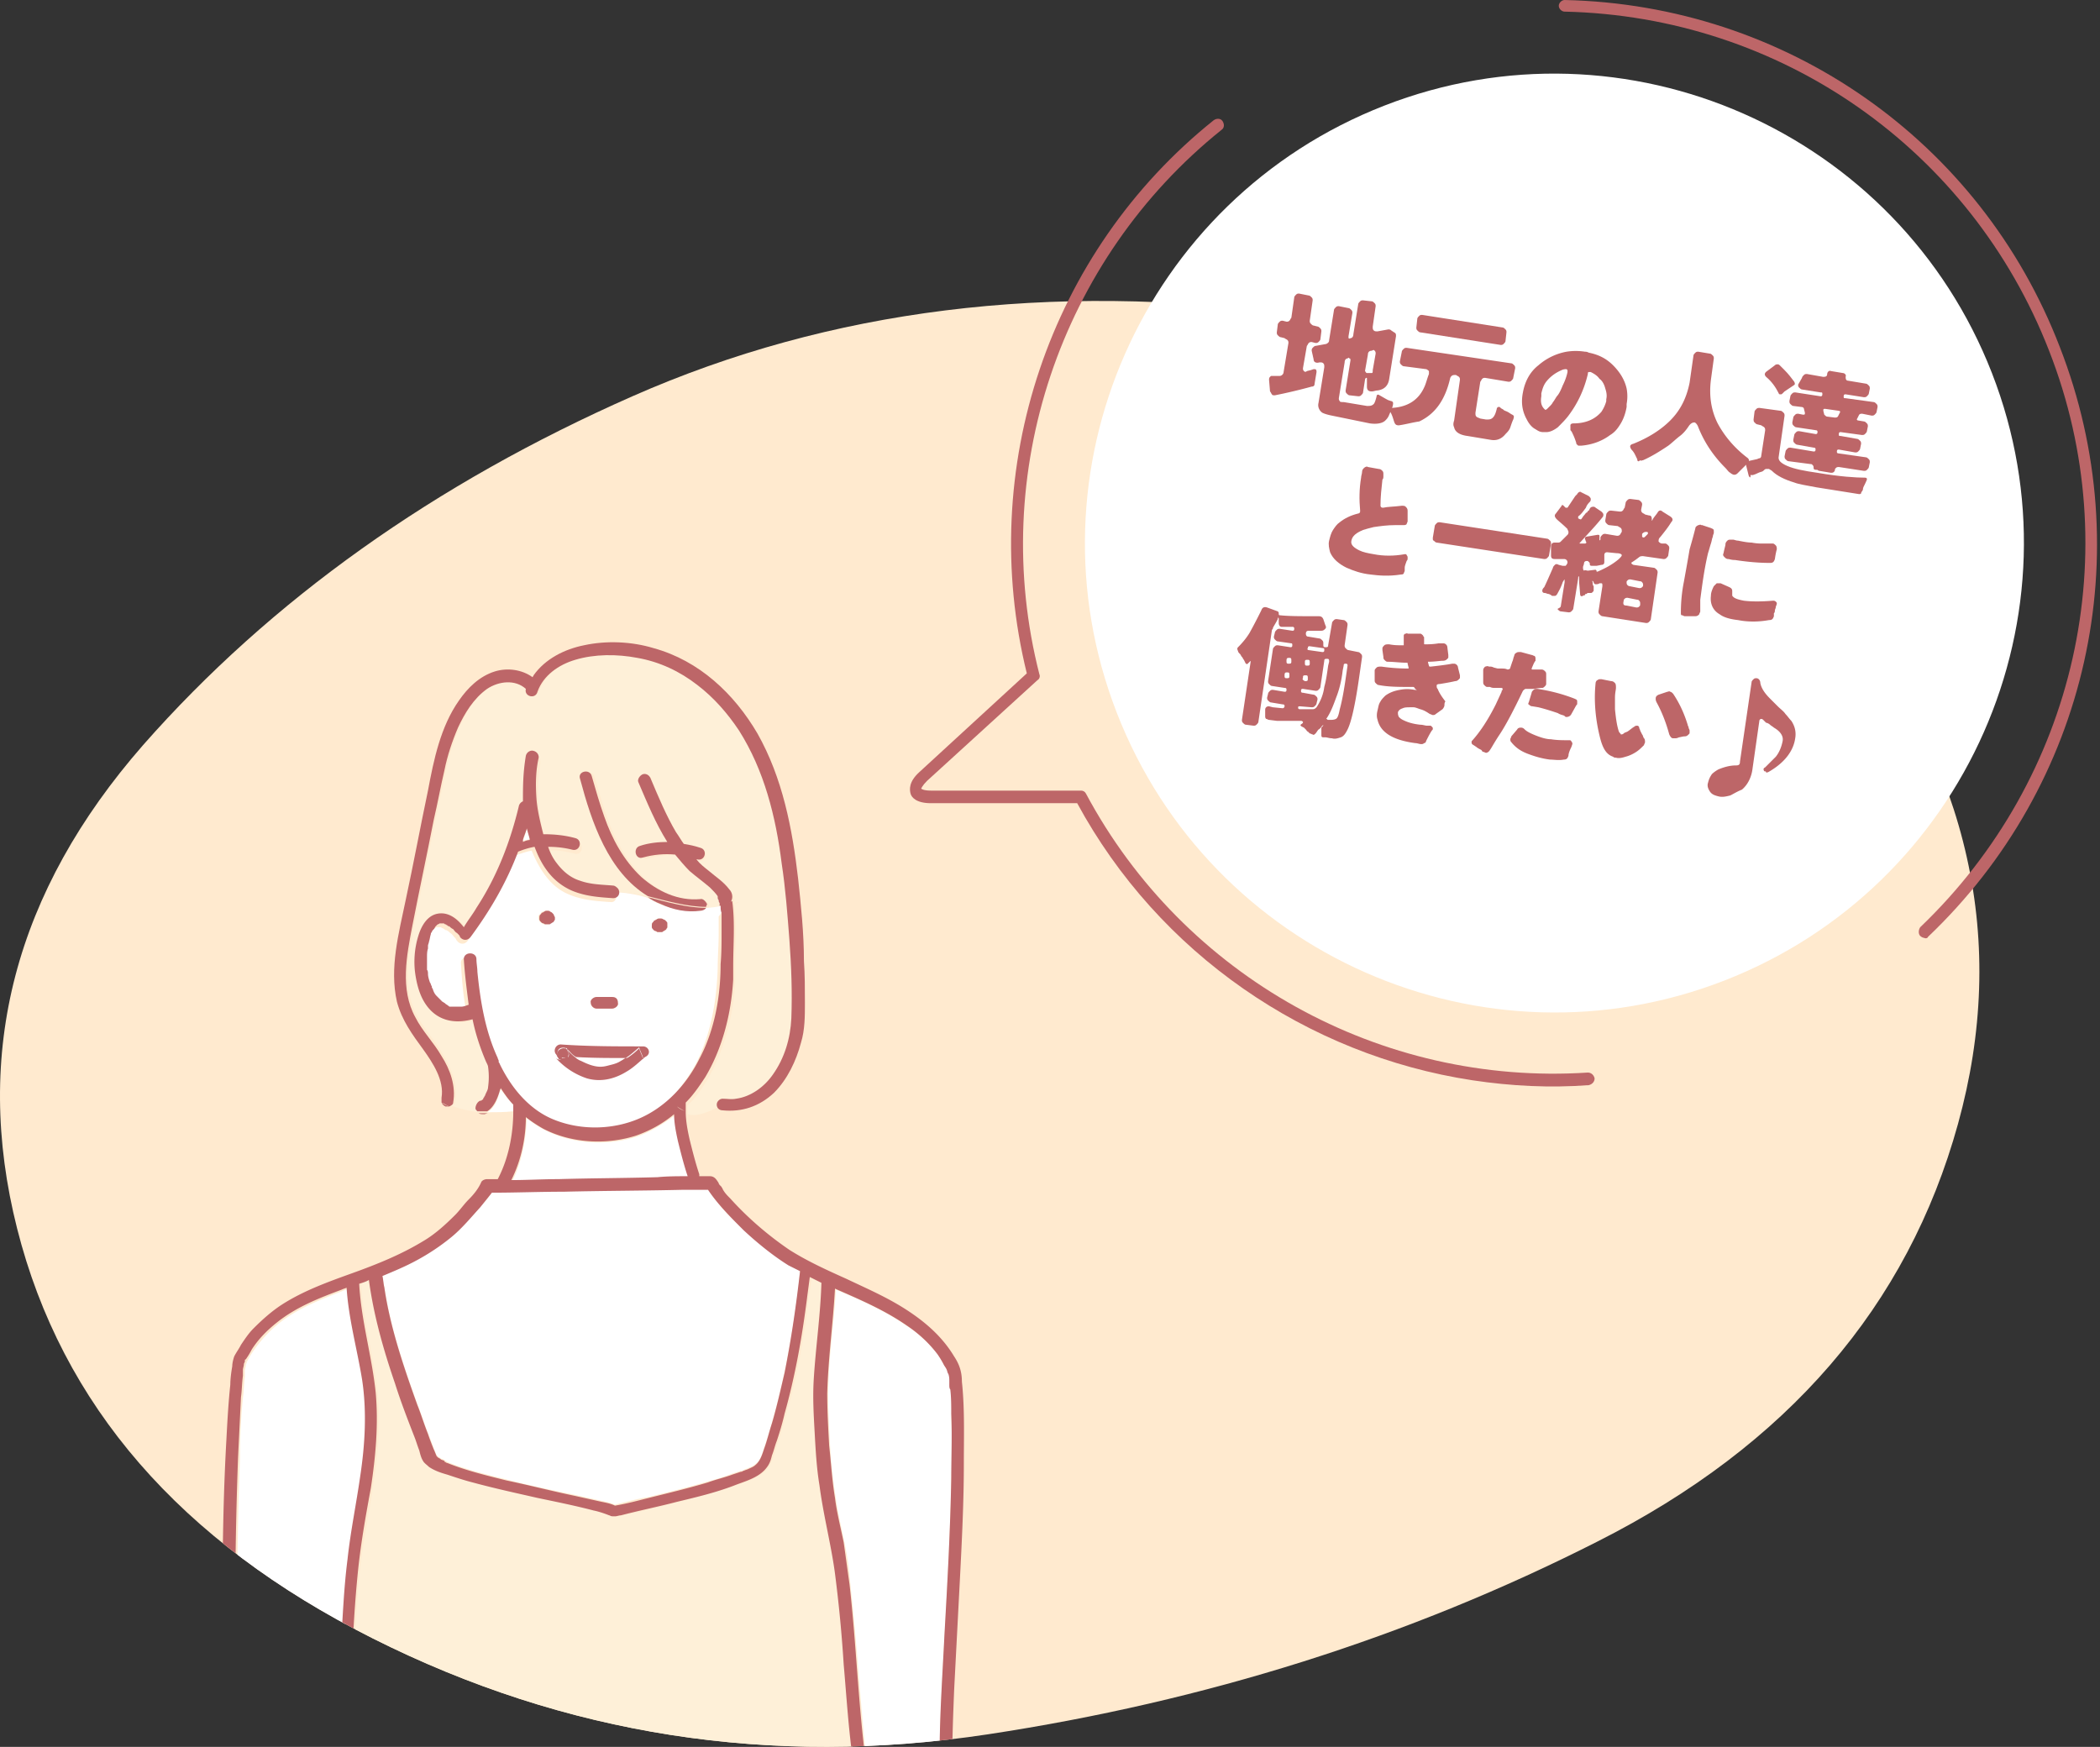 <svg xmlns="http://www.w3.org/2000/svg" xmlns:xlink="http://www.w3.org/1999/xlink" xml:space="preserve" width="601" height="500" viewBox="659.5 0 601 500"><rect x="659.5" y="0" width="601" height="500" fill="#333333" stroke="none"/><path fill="#FFEACF" d="M1028.792 89.85c68.774 8.874 121.465 36.884 158.07 83.473 36.328 46.589 47.421 96.229 33 148.363-14.42 52.136-48.808 92.068-103.161 119.523-54.076 27.454-112.313 45.757-174.432 55.186-62.118 9.429-120.909.277-176.095-27.454-55.187-27.731-89.019-66.833-101.775-117.305s-.555-96.506 36.052-138.38c36.605-41.598 83.472-74.876 140.044-99.834s119.522-32.724 188.297-23.572z"/><defs><path id="a" d="M1028.792 89.85c68.774 8.874 121.465 36.884 158.07 83.473 36.328 46.589 47.421 96.229 33 148.363-14.42 52.136-48.808 92.068-103.161 119.523-54.076 27.454-112.313 45.757-174.432 55.186-62.118 9.429-120.909.277-176.095-27.454-55.187-27.731-89.019-66.833-101.775-117.305s-.555-96.506 36.052-138.38c36.605-41.598 83.472-74.876 140.044-99.834s119.522-32.724 188.297-23.572z"/></defs><clipPath id="b"><use xlink:href="#a" overflow="visible"/></clipPath><g clip-path="url(#b)"><path fill="#FFF" d="M786.14 264.836c-.276 0 0 0 0 0zM810.267 237.105c-.277 1.109-.555 2.219-1.109 3.328v.277c.555-.277 1.387-.277 1.941-.555v-.277c-.277-.832-.554-1.941-.832-2.773zM730.4 389.628zM784.2 416.805c0 .277 0 .277 0 0zM730.123 389.906c.277 0 .277 0 0 0 .277 0 .277 0 0 0 .277-.278.277-.278 0 0 .277 0 0 0 0 0zM852.697 319.19c-3.328 2.496-6.934 4.715-10.815 6.102-8.597 2.772-18.58 2.218-26.622-1.941-1.664-.832-3.328-1.941-4.992-3.328-.277 6.102-1.387 12.479-4.16 18.025 4.438 0 9.152-.277 13.589-.277 9.429-.277 18.857-.277 28.286-.555 2.773 0 5.824 0 8.597-.277-1.109-3.327-1.94-6.655-2.772-9.982-.556-2.498-1.111-5.271-1.111-7.767zM930.623 391.847c0 .277 0 .277 0 0zM872.386 351.913c-3.883-3.328-7.488-7.21-10.261-11.647h-6.934c-11.369.277-23.017.277-34.387.555-6.933 0-13.589.277-20.521.277-.832 1.664-1.941 2.773-3.327 4.16-2.496 3.05-5.27 6.101-8.32 8.597a62.55 62.55 0 0 1-9.983 6.655c-3.05 1.664-6.378 3.051-9.706 4.438 0 1.108.277 2.218.555 3.327 1.664 11.647 5.547 22.74 9.429 33.556 1.109 2.772 1.941 5.546 3.051 8.319.555 1.387 1.109 2.773 1.664 4.437.277.555.555 1.387.832 1.941l.277.277c.277.277.555.277.832.555s.831.277 1.108.555c0 0 .277 0 .277.277.277 0 .555.277.555.277 5.547 2.219 11.37 3.605 16.917 4.992 6.378 1.663 13.033 3.05 19.689 4.437l7.487 1.664c1.387.277 2.496.555 3.882 1.109 3.328-.832 6.379-1.664 9.706-2.219 5.547-1.387 11.37-2.773 16.917-4.438 2.218-.554 4.714-1.386 6.933-2.218l2.496-.832h.277c.277 0 .555-.277.555-.277.555-.277.832-.277 1.387-.555.554-.277 1.386-.555 1.94-1.109 1.387-1.109 1.941-2.773 2.496-4.715.832-2.495 1.664-4.991 2.219-7.21 1.387-4.714 2.495-9.429 3.604-14.42 1.941-9.706 3.605-19.412 4.438-29.118-1.109-.555-2.219-1.109-3.328-1.941-4.436-2.496-8.874-6.101-12.756-9.706z"/><path fill="#FEF0D8" d="M899.009 450.361c-1.109-8.597-3.328-16.917-4.438-25.236-.555-4.991-1.109-9.983-1.386-15.252-.277-4.992-.555-9.706-.277-14.698.554-9.429 1.94-18.58 2.218-28.009l-3.327-1.664c-.277 2.219-.555 4.16-.832 6.379-1.387 11.093-3.328 22.185-6.379 32.723-.832 2.496-1.387 5.27-2.219 7.766-.554 1.386-.831 2.772-1.386 4.159-.277 1.109-.832 2.219-1.387 3.328-1.941 2.772-5.547 3.882-8.597 4.991-5.547 1.941-11.37 3.328-17.193 4.992-5.27 1.387-10.815 2.772-16.085 3.882-.555 0-1.109.277-1.664.277h-.277c-.554 0-.831 0-1.386-.277.555.277.277 0 0 0-1.387-.555-3.051-.832-4.438-1.387-5.27-1.386-10.538-2.495-16.084-3.604-6.102-1.387-12.479-2.773-18.58-4.438-2.496-.555-4.992-1.387-7.211-2.219-1.664-.554-3.604-1.386-5.269-2.218-.555-.277-1.387-.832-1.664-1.664-.555-.832-.832-2.219-1.109-3.051-.555-1.387-.832-2.496-1.387-3.882-1.94-4.992-3.882-10.261-5.546-15.253-3.328-9.706-6.101-19.689-7.487-29.673-.832.277-1.941.555-2.773 1.109.555 10.538 3.605 20.521 4.714 31.06 1.109 9.151 0 18.303-1.386 27.454-1.109 7.765-2.773 15.252-3.605 23.018-1.941 18.857-2.219 37.715-2.219 56.572 0 .832-.277 1.109-.832 1.387 22.74-1.941 45.48 2.218 68.22-.555 25.791-2.496 51.026-2.496 76.262-1.941-1.109-9.429-1.941-18.857-2.772-28.286-.555-8.597-1.11-17.194-2.219-25.79z"/><path fill="#FFF" d="M931.731 397.948c0-.555 0-1.109-.276-1.387V395.729c0-.832-.277-1.387-.277-2.218 0-.555-.277-1.109-.555-1.387-.277-.555-.555-.832-.832-1.387-.555-.832-1.109-1.941-1.664-2.773-2.496-3.328-5.547-6.101-8.874-8.319-6.379-4.438-13.312-7.487-20.521-10.538-.555 9.983-2.219 19.967-2.219 29.95 0 4.991.277 9.983.555 14.975.277 4.992.832 9.983 1.664 14.976.555 4.159 1.664 8.597 2.496 12.757.831 3.882 1.386 8.042 1.663 11.924 1.941 16.917 2.773 34.11 4.715 51.304 6.933.277 13.865.277 20.799.555v-2.219c0-11.37.832-23.018 1.387-34.387.832-14.976 1.663-29.95 1.94-44.648.277-6.101.277-12.479 0-18.58.277-3.052-.001-5.27-.001-7.766zM802.78 311.702c0 .277 0 .555-.277.832-.555 1.941-1.387 4.714-3.605 5.823 2.496 0 4.992 0 7.487-.277v-1.94c-1.11-1.109-2.496-2.774-3.605-4.438z"/><path fill="#FEF0D8" d="M883.756 246.811c-1.94-13.312-4.991-26.622-12.201-37.992-3.051-4.991-7.211-9.429-11.925-13.034-4.992-3.882-11.093-6.378-17.193-7.765-5.824-1.109-11.925-1.109-17.749.555-4.714 1.387-9.15 4.438-10.814 9.151-.832 2.219-4.16 1.387-3.328-.832-3.051-2.772-7.765-2.219-11.093 0-3.882 2.496-6.655 6.934-8.319 11.093-1.664 3.883-3.051 8.042-3.883 12.202-1.109 4.714-1.94 9.429-3.05 14.143-1.941 9.983-4.16 20.244-6.102 30.228-1.663 8.597-3.604 18.303.832 26.345 2.219 3.883 5.27 7.21 7.487 11.093 2.496 4.16 4.16 8.597 3.328 13.312 0 .555-.555 1.109-1.109 1.109 2.773 1.108 5.547 1.663 8.319 1.94-.276-.277-.276-.555-.554-.832-.277-.831.277-1.94 1.386-2.218h.277l.277-.277s0-.277.277-.277c0-.277.277-.277.277-.555.277-.277.277-.832.555-1.109.277-.555.277-1.109.555-1.664.277-1.941.555-3.882 0-5.823-.277-.555-.555-1.109-.555-1.387-1.664-3.883-3.05-8.042-3.882-12.202-4.16 1.109-8.598.832-11.925-2.495-2.773-2.773-3.883-6.656-4.438-10.261-.555-3.605-.277-7.488.832-11.093.832-2.773 2.496-5.824 5.547-6.379 3.05-.554 5.546 1.664 7.487 3.883 1.387-1.664 2.496-3.605 3.605-5.546 5.546-9.151 9.705-19.135 12.201-29.396.277-.555.555-1.109 1.109-1.109-.277-4.16 0-8.042.555-12.202.277-.832 1.387-1.387 2.219-1.387 1.109.277 1.387 1.387 1.387 2.219-.555 3.883-.832 7.765-.555 11.647.277 3.327.832 6.655 1.941 9.983 3.05-.277 6.101 0 9.15 1.109 2.219.555 1.387 4.159-.831 3.327-2.219-.555-4.715-1.109-6.934-.832.555 1.664 1.387 3.328 2.496 4.715 1.664 2.219 3.883 4.159 6.655 4.991 3.051 1.109 6.102 1.109 9.429 1.387.555 0 1.109.277 1.387.832 2.773 0 5.824.832 8.874 1.387-11.369-7.21-16.084-21.076-19.412-33.556-.555-2.218 2.773-3.05 3.328-.831 1.109 3.882 2.219 7.765 3.605 11.646 2.218 6.379 5.546 12.479 10.537 17.194 4.715 4.159 10.539 6.933 16.917 6.378.832 0 1.664.832 1.664 1.664 0 .277 0 .555-.277.832 1.663 0 3.05-.277 4.714-.555V258.735c0-.277 0-.555-.277-.832 0-.277 0-.555-.277-.832v-.277c-.832-.832-1.387-1.664-2.219-2.496-1.94-1.664-3.882-3.05-5.823-4.714-1.664-1.387-3.051-3.051-4.159-4.715-3.051-.277-6.102 0-9.152.832-2.218.555-3.05-2.773-.832-3.327 1.387-.832 3.883-1.109 6.656-1.109-3.328-5.27-5.824-11.37-8.319-17.194-.277-.832.277-1.94 1.386-2.218 1.109-.277 1.941.277 2.219 1.386 2.219 5.27 4.16 10.261 7.211 15.253.555 1.109 1.387 2.219 2.218 3.328 1.664.277 3.328.554 4.715 1.108 2.219.555 1.387 4.16-.832 3.328h-.277c1.109 1.109 2.219 2.219 3.605 3.328 2.218 1.664 4.437 3.05 5.823 5.269.832 1.109 1.109 2.219 1.109 3.605v.277c.555-.277.832-.555 1.387-.555-.555.277-.832.555-1.387.555.832 6.101.277 12.202.277 18.58v3.882c-.555 9.706-3.051 19.412-8.042 28.009-1.664 2.773-3.328 4.992-5.547 7.211v2.495c3.051.832 6.102-.832 8.597-1.941 0-.831.832-1.94 1.664-1.663 1.387.277 2.496.277 3.883 0 4.437-.555 8.042-3.328 10.538-6.934 3.327-4.714 4.991-10.538 5.269-16.084.277-7.487 0-14.975-.555-22.462-.275-8.319-1.107-15.807-1.939-23.017z"/><path fill="#FFF" d="M785.587 315.585s.277 0 .277.277c0-.277 0-.277-.277-.277.277 0 0 0 0 0zM866.008 259.29c-1.387.277-3.05.555-4.714.555-.277.555-.832.832-1.664.832-3.883.277-7.765-.555-11.37-1.941-1.387-.555-2.496-1.387-3.883-1.941-3.05-.832-6.101-1.387-8.873-1.387.831 1.109.276 3.051-1.387 2.773-4.16-.277-8.043-.555-11.925-2.219-5.27-2.219-8.319-7.21-10.538-12.479-1.664.277-3.051.832-4.715 1.387-3.327 8.597-8.042 16.916-13.588 24.404-.832 1.109-2.219 1.109-3.051 0-.277-.277-.277-.555-.555-.832l-.277-.277c-.277-.277-.555-.832-1.109-1.109-.277-.277-.555-.555-1.109-.832h-.277c-.277 0 0 0 0 0l-.277-.277c-.277 0-.277-.277-.554-.277s-.277-.277-.555-.277h-1.109c-.277 0-.277.277-.555.277l-.277.277-.277.277c-.277.277-.277.555-.555.832s-.277.555-.555.832c0 0-.277.555 0 0 0 .277 0 .277-.277.555-.277.832-.555 1.387-.555 2.219 0 .277-.277.832-.277 1.108V272.602c0 .832-.277 1.664-.277 2.496v3.605c0 .277 0 .832.277 1.109.277.832.277 1.663.555 2.495 0 .277.277.832.555 1.109v.277c0 .277.277.277.277.555.277.555.832 1.387 1.109 1.941l.277.277.277.277.832.832.277.277c.277 0 .277.277.555.277.277.277.554.277.831.555-.277 0 .277 0 .277.277.277 0 .277 0 .555.277h3.051c.832 0 1.664-.277 2.219-.555-.832-4.438-1.109-8.597-1.387-13.034 0-2.219 3.328-2.219 3.605 0 0 1.109.277 2.496.277 3.605.832 8.319 2.495 17.193 5.823 24.681.277.277.277.555.277.832v.277c0 .277.277.277.277.555 3.328 6.933 8.597 13.311 15.807 16.084 7.765 3.051 16.917 2.773 24.404-.555s13.033-9.706 16.916-16.916c4.16-8.319 5.823-17.748 6.101-27.177 0-3.051.277-6.378.277-9.429v-5.27c1.111-1.382 1.111-2.214.834-3.046zm-47.976 3.882c0 .277 0 .277-.277.555l-.277.277s-.277.277-.555.277-.277.277-.555.277h-1.109c-.277 0-.277 0-.555-.277-.277 0-.277-.277-.555-.277-.277-.277-.277-.555-.555-.832v-.555c0-.277 0-.555.277-.832l.277-.276.277-.277c0-.277.277-.277.555-.277.277-.277.555-.277.832-.277.276 0 .831 0 1.108.277.277 0 .277.277.555.277l.277.277c0 .276 0 .276.277.554v.555c.28.277.003.554.003.554zm16.64 25.514h-4.438c-1.109 0-1.664-.832-1.664-1.664s.832-1.664 1.664-1.664h4.438c1.108 0 1.663.832 1.663 1.664.277.832-.832 1.664-1.663 1.664zm15.806-23.295c0 .277 0 .277-.277.555l-.277.277s-.277.277-.555.277-.277.277-.555.277h-1.11c-.277 0-.277 0-.555-.277-.277 0-.277-.277-.555-.277-.277-.277-.277-.555-.555-.832v-.555c0-.277 0-.555.277-.832l.277-.277.277-.277c0-.277.277-.277.555-.277.277-.277.555-.277.832-.277s.832 0 1.109.277c.277 0 .277.277.555.277l.277.277c0 .277 0 .277.277.555v.555c.003-.001.003.277.003.554zM759.241 368.829c-.555.277-.831.277-1.386.555-6.379 2.496-13.034 4.992-18.58 9.429-2.773 2.219-5.27 4.992-7.211 7.765-.555.832-1.109 1.664-1.664 2.773 0 0 0 .277-.277.277v.277c0 .277-.277.555-.277.832 0 .555-.277 1.109-.277 1.664V394.064c-.277 1.941-.277 4.16-.555 6.102-.555 5.546-.831 11.37-.831 17.193a1227.928 1227.928 0 0 0-.832 45.202c0 14.698.277 29.396 1.108 44.094v.832c9.984-.555 20.521.555 29.951-.555-.555-.277-1.109-.832-1.109-1.664 0-11.093.277-22.463.832-33.556.276-8.597.831-16.916 1.94-25.513.832-8.042 2.496-15.807 3.605-23.571 1.109-9.152 1.941-18.304.555-27.732-1.941-8.319-4.16-16.915-4.992-26.067zM784.2 417.082zM784.2 417.082zM784.2 417.082z"/><path fill="#BD6668" d="M850.478 264.281c0-.277 0-.277-.277-.555l-.277-.277s-.277-.277-.555-.277c-.277-.277-.555-.277-1.109-.277-.277 0-.555 0-.832.277-.277 0-.277.277-.555.277 0 0-.277 0-.277.277l-.277.277c-.277.277-.277.555-.277.832v.555c0 .278.277.555.555.832 0 0 .277.277.555.277.277 0 .277.277.555.277h1.11c.277 0 .277 0 .555-.277.277 0 .277-.277.555-.277l.277-.277c0-.277.277-.277.277-.555v-.555c-.003-.276-.003-.554-.003-.554zM818.032 262.063c0-.277 0-.277-.277-.554l-.277-.277s-.277-.277-.555-.277c0-.277-.555-.277-.831-.277-.277 0-.555 0-.832.277-.277 0-.277.277-.555.277 0 0-.277 0-.277.277l-.277.276c-.277.277-.277.555-.277.832v.555c0 .278.277.555.555.832 0 0 .277.277.555.277.277 0 .277.277.555.277h1.109c.277 0 .277 0 .555-.277.277 0 .277-.277.555-.277l.277-.277c0-.277.277-.277.277-.555v-.555c-.003 0-.003-.277-.28-.554zM834.672 285.358h-4.438c-.832 0-1.941.832-1.664 1.664 0 .832.832 1.664 1.664 1.664h4.438c.831 0 1.94-.832 1.663-1.664 0-1.11-.555-1.664-1.663-1.664zM859.907 257.349c-6.378.555-12.202-2.219-16.916-6.378-4.992-4.715-8.319-10.815-10.538-17.194-1.387-3.882-2.496-7.765-3.605-11.646-.555-2.219-4.16-1.387-3.328.832 3.328 12.479 8.043 26.622 19.412 33.555 5.547 1.387 11.37 3.051 16.64 3.051 0-.277.277-.555.277-.832-.278-.556-1.11-1.665-1.942-1.388z"/><path fill="#BD6668" d="M848.537 258.736c3.605 1.664 7.487 2.496 11.37 1.941.555 0 1.387-.277 1.664-.832-5.547 0-11.093-1.664-16.64-3.051 1.11.832 2.219 1.387 3.606 1.942zM786.972 316.695h1.109c-.832-.277-1.387-.555-2.218-1.109.277.554.555.831 1.109 1.109z"/><path fill="#BD6668" d="M887.916 251.526c-1.664-14.421-4.438-28.841-11.647-41.598-6.655-11.37-16.639-20.799-29.673-24.404-6.378-1.94-13.588-2.218-19.967-.832-5.546 1.109-11.092 3.883-14.42 8.598 0 .277-.277.277-.277.555-3.051-2.219-7.21-2.773-10.815-1.664-4.437 1.387-7.765 4.714-10.261 8.319-5.269 7.487-7.21 16.916-8.874 25.79-2.219 10.538-4.159 21.076-6.378 31.337-1.941 9.429-4.715 19.412-2.496 29.118 1.387 5.269 4.438 9.429 7.487 13.588 2.773 3.883 6.101 8.874 5.27 13.866v1.109c.554 0 .554 0 .554-.832 0 .555 0 .832-.554.832v.277c.831.277 1.386.832 2.218 1.109.555-.277 1.109-.555 1.109-1.109.832-4.715-.832-9.429-3.327-13.312-2.219-3.883-5.547-7.21-7.488-11.093-4.437-8.042-2.495-17.748-.831-26.345 1.94-9.983 4.159-20.244 6.101-30.228 1.109-4.714 1.941-9.429 3.05-14.143.832-4.16 2.219-8.319 3.883-12.202 1.941-4.16 4.438-8.319 8.319-11.093 3.328-2.219 8.042-2.773 11.093 0-.555 2.219 2.773 3.051 3.328.832 1.664-4.714 6.101-7.765 10.815-9.151 5.546-1.664 11.924-1.664 17.748-.555 6.378 1.109 12.202 3.883 17.193 7.765 4.714 3.605 8.597 8.042 11.925 13.034 7.21 11.37 10.538 24.681 12.201 37.992 1.109 7.21 1.664 14.697 2.219 21.908.555 7.487.832 14.975.555 22.462-.277 5.824-1.941 11.37-5.269 16.084-2.496 3.605-6.379 6.379-10.538 6.934-1.387.277-2.496 0-3.883 0-.832 0-1.664.832-1.664 1.664l1.664-.832-1.664.832c0 1.108.832 1.663 1.664 1.663 5.547.555 10.538-1.109 14.698-4.991 3.882-3.883 6.378-9.151 7.765-14.421 1.109-3.604 1.109-7.487 1.109-11.369 0-3.883 0-8.042-.277-11.925-.001-8.04-.833-15.805-1.665-23.569zM787.804 265.668s-.277 0 0 0zM907.605 504.714H904c0 .832.277 1.664.277 2.773 0 .832.832 1.664 1.664 1.664s1.941-.832 1.664-1.664c.278-1.109.278-1.941 0-2.773zM798.065 318.912c.277 0 .832-.277 1.109-.277h-2.772c.555.277 1.108.277 1.663.277z"/><path fill="#BD6668" d="M932.563 388.241c-3.327-5.546-8.042-9.706-13.588-13.312-5.547-3.604-11.37-6.101-17.194-8.874-5.546-2.495-11.092-4.991-16.361-8.319-6.101-4.159-11.924-9.151-16.916-14.697-.832-.832-1.664-1.664-2.219-2.773 0-.277-.277-.277-.277-.555l-.277-.277c-.277-.277-.555-.555-.555-.832-.555-.832-1.109-1.941-2.495-1.941h-3.051v-.554c-1.109-3.328-1.941-6.656-2.773-9.983-.555-2.496-1.109-5.27-1.109-8.043-.832-.277-1.663-.555-2.495-1.386.832.554 1.663 1.108 2.495 1.386v-2.495c2.219-2.219 3.883-4.715 5.547-7.211 4.991-8.319 7.487-18.302 8.042-28.008v-3.883c0-6.101.555-12.479-.277-18.58-1.109.555-2.219.832-3.328 1.109 0 .832 0 1.664.277 2.219v5.269c0 3.051 0 6.378-.277 9.429 0 9.151-1.664 18.857-6.101 27.177-3.605 7.21-9.429 13.589-16.916 16.916-7.487 3.328-16.64 3.605-24.404.555-7.21-2.773-12.479-9.151-15.807-16.084 0-.277-.277-.277-.277-.555v-.277c0-.277-.277-.555-.277-.832-3.605-7.765-4.991-16.361-5.823-24.681 0-1.109-.277-2.496-.277-3.605 0-2.219-3.605-2.219-3.605 0 .277 4.438.832 8.597 1.387 13.034-.832.277-1.387.555-2.219.555H788.362c-.278 0-.277 0-.555-.277 0 0-.555-.277-.277-.277-.277 0-.555-.277-.832-.555-.276 0-.276-.277-.554-.277l-.277-.277-.832-.832-.277-.277-.277-.277c-.555-.555-.832-1.109-1.109-1.941 0-.277-.277-.277-.277-.555v-.277c-.277-.277-.277-.832-.555-1.108-.277-.832-.555-1.664-.555-2.496 0-.277 0-.832-.277-1.109v-3.605c0-.832 0-1.664.277-2.495V270.666c0-.278.277-.832.277-1.109.277-.832.277-1.387.555-2.219 0-.277 0-.277.277-.555-.277.555 0 0 0 0 0-.277.277-.555.555-.832s.277-.555.555-.832l.277-.277.277-.277c.277 0 .555-.277.555-.277h1.109c.276 0 .276.277.554.277s.277.277.555.277l.277.277h.277c.277.277.555.555 1.109.832.277.277.555.832 1.109 1.109l.277.277c.277.277.555.555.555.832.832 1.109 2.219 1.109 3.051 0 5.546-7.487 10.261-15.53 13.588-24.404 1.387-.555 3.051-1.109 4.715-1.386 1.941 5.269 4.991 9.982 10.538 12.479 3.882 1.664 7.765 1.941 11.925 2.219 1.663 0 2.218-1.664 1.386-2.773h-.831.831c-.277-.277-.831-.832-1.386-.832-3.051-.277-6.379-.277-9.43-1.386-2.772-.832-4.991-2.773-6.655-4.992-1.109-1.387-1.941-3.051-2.495-4.714 2.495 0 4.714.276 6.933.831 2.218.555 3.05-2.772.832-3.327-3.051-.832-6.102-1.109-9.151-1.109-.832-3.328-1.664-6.655-1.941-9.983-.277-3.883-.277-7.765.555-11.647.277-.832-.277-1.941-1.387-2.219-.832-.277-1.941.277-2.219 1.387-.832 4.992-.832 8.874-.832 13.034-.555.277-.832.555-1.109 1.109-2.496 10.538-6.378 20.521-12.201 29.396-1.109 1.94-2.496 3.604-3.605 5.546-1.941-2.496-4.438-4.437-7.487-3.882-3.051.554-4.715 3.604-5.547 6.378-1.109 3.604-1.387 7.487-.832 11.093.555 3.604 1.664 7.487 4.438 10.261 3.327 3.327 7.765 3.604 11.925 2.495.832 4.16 2.218 8.319 3.882 12.202.277.555.555 1.109.555 1.387a20.505 20.505 0 0 1 0 5.823c0 .555-.277 1.109-.555 1.664s-.277.832-.555 1.109c0 .277-.277.277-.277.555 0 0 0 .277-.277.277l-.277.277h-.276c-.832.277-1.387 1.387-1.387 2.218 0 .277.277.555.555.832h2.772c1.941-1.109 3.051-3.882 3.605-5.823 0-.277.277-.555.277-.832 1.109 1.664 2.219 3.328 3.604 4.715v1.94h3.328-3.328c0 6.656-1.386 13.589-4.437 19.412h-3.05c-.554 0-1.387.277-1.664.832-.831 1.941-2.218 3.605-3.604 4.992s-2.496 3.05-3.883 4.437c-2.773 2.773-5.823 5.547-9.151 7.487-6.378 3.883-13.312 6.656-20.244 9.152-6.933 2.495-13.865 4.991-19.967 8.874-3.05 1.94-5.823 4.437-8.319 6.933-1.387 1.387-2.496 3.051-3.604 4.714-.555 1.109-1.387 2.219-1.941 3.328-.277.832-.555 1.941-.555 2.773-.277 1.664-.555 3.604-.555 5.269-.555 5.27-.832 10.261-1.109 15.53-.832 14.697-1.109 29.396-1.109 44.093 0 15.252 0 30.505.832 45.757 0 1.664.277 3.051.277 4.715.277 1.941 2.773 2.218 3.605.832h-1.387 1.387v-.832c-1.109-14.698-1.109-29.396-1.109-44.094 0-14.975.277-30.228.832-45.202.277-5.823.555-11.37.831-17.193.277-1.941.277-4.16.555-6.102V392.131c0-.555.277-1.109.277-1.664 0-.277.277-.555.277-.832v-.277c0-.277.277-.277.277-.277.555-.832 1.109-1.664 1.664-2.773 1.941-3.05 4.438-5.546 7.211-7.765 5.546-4.438 11.924-6.933 18.58-9.429.555-.277.832-.277 1.386-.555.555 8.874 3.051 17.748 4.438 26.345 1.387 9.151.832 18.58-.555 27.731-1.109 7.766-2.773 15.808-3.605 23.572-1.108 8.597-1.386 16.916-1.94 25.513-.555 11.093-.555 22.463-.832 33.556 0 .832.555 1.387 1.109 1.664h1.663c.555-.277.832-.832.832-1.387 0-18.857.277-37.715 2.219-56.572.832-7.765 2.219-15.53 3.605-23.018 1.386-9.151 2.218-18.303 1.386-27.454-1.108-10.538-4.159-20.521-4.714-31.06.832-.277 1.941-.555 2.773-1.109 1.387 10.261 4.159 19.967 7.487 29.673 1.664 5.27 3.605 10.261 5.546 15.253.555 1.387.832 2.495 1.387 3.882.277 1.109.555 2.219 1.109 3.051.277.555 1.109 1.109 1.664 1.664 1.664 1.109 3.328 1.664 5.269 2.219 2.496.832 4.992 1.663 7.211 2.218 6.101 1.664 12.479 3.051 18.58 4.438 5.269 1.109 10.815 2.219 16.084 3.605 1.387.277 3.051.831 4.438 1.386.277 0 .555.277 0 0 .555.277.832.277 1.387.277h.276c.555 0 1.109-.277 1.664-.277 5.27-1.386 10.815-2.495 16.085-3.882 5.823-1.387 11.646-2.773 17.193-4.992 3.051-1.108 6.655-2.218 8.597-4.991.832-1.109 1.109-2.219 1.387-3.328.555-1.387.832-2.772 1.387-4.159.831-2.496 1.663-5.27 2.218-7.766 3.051-10.814 4.992-21.907 6.379-32.723.277-2.219.555-4.16.832-6.378l3.327 1.663c-.277 9.429-1.663 18.58-2.218 28.009-.277 4.992 0 9.706.277 14.698.277 4.991.554 10.261 1.386 15.252 1.109 8.597 3.328 16.917 4.438 25.236a395.629 395.629 0 0 1 2.496 26.067c.831 9.429 1.386 18.857 2.772 28.286h3.605c-2.219-16.916-2.773-34.109-4.715-51.304-.555-3.882-1.109-8.042-1.663-11.924-.832-4.16-1.941-8.32-2.496-12.757-.832-4.992-1.109-9.983-1.664-14.975-.277-4.992-.555-9.983-.555-14.976.277-9.983 1.664-19.967 2.219-29.95 6.933 3.051 14.144 6.102 20.521 10.538 3.327 2.219 6.378 4.992 8.874 8.319.555.832 1.109 1.664 1.664 2.773.277.555.555.832.832 1.387.277.555.277 1.109.555 1.387.277.832.277 1.387.277 2.218V396.289c0 .555 0 1.109.277 1.387.277 2.219.277 4.715.277 6.934.276 6.101 0 12.479 0 18.58-.277 14.975-1.109 29.949-1.941 44.647-.555 11.37-1.387 23.018-1.387 34.387v2.219h3.051-3.051v.277c0 2.219 3.604 2.219 3.604 0 0-6.933.277-14.143.555-21.076.555-10.538 1.109-21.353 1.664-31.891.555-10.815 1.109-21.908 1.109-32.724 0-7.765.277-15.807-.555-23.572-.005-2.501-.56-4.719-2.224-7.216zM809.158 240.433c.277-1.109.832-2.219 1.109-3.328.277 1.109.555 1.941.832 3.051v.277c-.555 0-1.387.277-1.941.555v-.555zm-23.018 24.403s-.276 0 0 0zm23.85 54.908c1.387 1.109 3.051 2.219 4.992 3.328 8.042 4.159 18.025 4.714 26.622 1.941 3.882-1.387 7.487-3.328 10.815-6.102 0 2.496.555 5.27 1.109 7.766.832 3.327 1.663 6.655 2.772 9.982-2.772 0-5.823 0-8.597.277-9.429.277-18.857.277-28.286.555-4.437 0-9.151.277-13.589.277 2.775-5.544 4.162-11.922 4.162-18.024zm-25.79 97.338c0-.277 0-.277 0 0 0-.277 0-.277 0 0zm104.27-53.244c-1.109 9.706-2.496 19.412-4.438 29.118-1.109 4.714-2.218 9.706-3.604 14.42-.832 2.496-1.387 4.992-2.219 7.21-.555 1.664-1.109 3.605-2.496 4.715-.555.555-1.387.832-1.94 1.109-.555.277-.832.277-1.387.555-.277 0-.555.277-.555.277h-.277l-2.496.832c-2.219.832-4.715 1.386-6.933 2.218-5.547 1.664-11.37 3.051-16.917 4.438-3.327.832-6.378 1.664-9.706 2.219-1.108-.555-2.495-.832-3.882-1.109l-7.487-1.664c-6.656-1.387-13.034-3.051-19.689-4.438-5.547-1.386-11.37-2.772-16.917-4.991-.277 0-.555-.277-.555-.277s-.277 0-.277-.277c-.277-.277-.831-.277-1.108-.555s-.555-.277-.832-.555l-.277-.277c-.277-.555-.555-1.387-.832-1.941-.555-1.387-1.109-2.772-1.664-4.437-1.109-2.773-1.941-5.547-3.051-8.319-3.882-10.815-7.765-22.186-9.429-33.556-.277-1.109-.277-2.219-.555-3.328 3.328-1.386 6.656-2.772 9.706-4.437a62.506 62.506 0 0 0 9.983-6.655c3.051-2.496 5.547-5.547 8.32-8.598l3.327-4.159c6.933 0 13.589-.277 20.521-.277 11.37-.277 23.018-.277 34.387-.555h6.934c2.772 4.16 6.655 8.042 10.261 11.647 3.882 3.604 8.319 7.21 12.756 9.983l3.328 1.664zm42.153 28.009c0 .277 0 .277 0 0z"/><path fill="#BD6668" d="M868.226 254.575c-1.664-2.219-3.883-3.604-5.823-5.269-1.387-1.109-2.496-1.941-3.605-3.328h.277c2.219.555 3.051-2.773.832-3.328-1.664-.554-3.051-.831-4.715-1.108-.831-1.109-1.386-2.219-2.218-3.328-2.773-4.715-4.992-9.983-7.211-15.252-.277-.832-1.109-1.664-2.218-1.387-.832.277-1.664 1.387-1.387 2.218 2.495 5.824 4.991 11.925 8.319 17.194-2.496 0-5.27.277-7.765 1.109-2.219.554-1.387 4.159.832 3.327 3.05-.832 6.101-1.109 9.151-.832 1.387 1.664 2.772 3.328 4.159 4.715 1.941 1.664 3.883 3.05 5.824 4.714.831.832 1.663 1.664 2.218 2.496v.277c0 .277 0 .555.277.832 0 .277 0 .555.277.832V259.289c1.109-.277 2.219-.555 3.328-1.109v-.277c.558-1.109.28-2.496-.552-3.328zM758.133 507.488c.554.277 1.108 0 1.663-.277h-.555c-.555-.001-.831.277-1.108.277zM730.4 389.628c0 .278 0 .278 0 0 0 .278 0 0 0 0zM784.2 417.082z"/><path fill="#FFF" d="m820.251 300.887.555.832c1.941 2.219 4.714 4.16 7.487 4.992 1.109.277 1.941.555 3.051.555 2.496.277 4.714-.555 6.655-1.664s3.883-2.773 5.547-4.16c-7.766 0-15.531 0-23.295-.555z"/><path fill="#BD6668" d="M821.915 302.828h2.496c-.832-.555-1.664-1.387-2.496-2.219v.277c.554.556.554 1.388 0 1.942zM842.436 300.055a20.938 20.938 0 0 1-3.883 3.051h4.992c-.277-1.11-.831-1.942-1.109-3.051z"/><path fill="#BD6668" d="M821.915 302.828c.277-.555.555-1.387 0-1.941v-.277l-.277-.277-.277-.277c-.555.832-.832 1.664-1.387 2.496.831.276 1.386.276 1.941.276z"/><path fill="#BD6668" d="M821.637 303.383c.277 0 .277-.277.555-.555h-1.941c.555-.832.832-1.664 1.387-2.496-.555-.555-1.664-.277-2.219.277-.832.832-.555 1.664 0 2.496.554.278 1.386.555 2.218.278z"/><path fill="#BD6668" d="M843.546 299.5c-7.766 0-15.808 0-23.572-.555-1.387 0-2.219 1.664-1.387 2.773.277.277.277.555.555.832l.277.277c-.555-.832-.555-1.664 0-2.496.555-.555 1.387-.555 2.219-.277v-.277c0 .277.277.555.277.555.832.832 1.387 1.664 2.496 2.219 4.714.277 9.429.277 14.143.277 1.387-.832 2.496-1.941 3.883-3.051.277 1.109.832 1.941 1.109 3.051h-4.992c-.555.277-.832.555-1.387.832-.832.555-1.664.832-2.772 1.109-1.109.277-1.941.555-3.051.555-1.941 0-3.883-.832-5.547-1.664-.832-.277-1.386-.832-1.94-1.109h-2.496c0 .277-.277.277-.555.555-.555.277-1.664.277-2.219-.277a20.662 20.662 0 0 0 8.874 5.823c3.883 1.109 7.766.277 11.37-1.94 1.941-1.109 3.605-2.773 5.269-4.16 1.941-.833 1.109-3.052-.554-3.052z"/><path fill="#BD6668" d="M822.192 300.61c0-.277-.277-.555-.277-.555v.277c-.278 0-.278 0 .277.278-.277 0-.277 0 0 0z"/></g><path fill="#FFF" d="M979.152 204.104c-26.899-69.051 7.488-146.977 76.539-173.876 69.052-26.9 146.978 7.487 173.877 76.539 26.9 69.051-7.487 146.977-76.539 173.877-69.051 26.899-146.977-7.488-173.877-76.54z"/><g fill="#BD6668"><path d="M1210.156 268.442c-.277 0-.832-.277-1.109-.555-.554-.555-.554-1.664 0-2.496 44.648-42.706 59.346-107.599 36.884-165.003-22.463-57.682-76.816-95.674-138.658-97.061-.832 0-1.664-.832-1.664-1.663 0-.832.832-1.664 1.664-1.664 63.229 1.387 118.969 40.211 141.708 99.278 23.018 59.068 8.043 125.347-37.715 168.886-.001.278-.555.555-1.11.278zM1080.927 309.206c-47.421-7.21-89.851-36.328-113.145-79.312h-41.875c-4.16 0-5.546-1.664-5.823-2.773s-.555-3.328 2.495-6.101l30.782-28.286c-14.42-58.514 6.378-120.633 53.522-158.348.832-.555 1.94-.555 2.495.277s.555 1.941-.277 2.496c-46.312 37.16-66.833 98.447-52.135 155.852.277.555 0 1.387-.555 1.663l-31.614 28.841c-1.387 1.387-1.664 2.219-1.664 2.219s.555.555 2.773.555h42.984c.555 0 1.109.277 1.386.832 28.009 52.413 84.305 83.749 143.649 79.867.832 0 1.664.554 1.941 1.663 0 .832-.555 1.664-1.664 1.941-11.089.833-22.182.278-33.275-1.386z"/></g><g fill="#BD6668"><path d="m1022.969 112.035-.277-3.328c0-.277 0-.555.277-.831.277-.277.277-.277.555-.277H1025.743c.555 0 1.109-.555 1.109-1.109l1.386-8.319c0-.277 0-.555-.277-.832s-.555-.277-.832-.555l-1.108-.277c-.277 0-.555-.277-.832-.555s-.277-.555-.277-.832l.277-2.219c0-.277.277-.555.555-.832s.555-.277.832-.277l1.108.277c.277 0 .555 0 .832-.277s.277-.555.555-.832l.832-5.823c0-.277.277-.555.555-.832s.555-.277.832-.277l2.773.555c.277 0 .555.277.832.555s.277.555.277.832l-.832 5.823c0 .277 0 .555.277.832s.555.555.832.555l1.108.277c.277 0 .555.277.832.555s.277.555.277.832l-.277 2.219c0 .277-.277.555-.555.832s-.555.277-.832.277l-1.108-.277c-.277 0-.555 0-.832.277-.277.276-.277.554-.555.831l-1.109 6.379c0 .277 0 .555.277.832s.555.277.832 0l1.109-.277.832-.277c.554 0 .831 0 .831.832l-.554 3.327c0 .555-.277.832-.832.832a152.278 152.278 0 0 1-10.538 2.496c-.277 0-.832 0-.832-.277-.277-.28-.277-.557-.554-.835zm17.748 6.933c-1.387-.277-2.219-.555-2.773-.832-.832-.555-1.387-1.663-1.109-2.772l1.664-10.261c0-.555 0-.832-.277-1.109s-.555-.277-1.109-.277c-.832.277-1.663 0-1.663-.832l-.555-2.496c0-.277 0-.555.277-.832s.555-.555.832-.555l3.05-.555c.555-.276.832-.554.832-1.108l1.387-8.598c0-.276.277-.554.555-.831s.555-.277.832-.277l2.773.555c.277 0 .555.277.832.554.277.277.277.555.277.832l-1.109 6.656v.555s.277.277.555 0c.555 0 .832-.555.832-1.109l1.386-8.597c0-.277.277-.555.555-.832s.555-.277.832-.277l2.496.277c.277 0 .555.277.832.555s.277.555.277.832l-.832 5.823c0 .555 0 .832.277 1.109s.555.277 1.109.277l3.05-.555c.277 0 .555 0 .832.277l.832.555c.555.277.555.555.555 1.109l-1.941 12.201c-.277 1.941-1.386 3.051-3.327 3.328-.555 0-1.109.277-1.664.277-.832 0-1.387-.277-1.387-1.387v-2.22c0-.278 0-.277-.277-.277 0 0-.277.277-.277.555l-.555 3.605c0 .277-.277.555-.555.832s-.555.277-.832.277l-2.495-.277c-.277 0-.555-.277-.832-.555s-.277-.555-.277-.832l1.387-8.597c0-.277 0-.555-.277-.555-.277-.277-.277-.277-.555 0-.555 0-.832.555-.832 1.109l-1.664 10.261c0 .277 0 .555.277.832 0 .277.555.277 1.109.277l6.655 1.109c.832 0 1.387 0 1.941-.555.277-.277.555-1.109.832-2.219 0-.555.555-.555.832-.277.555.277 1.387.832 2.495 1.387l.832.277c.277 0 .555.277.555.555s0 .555-.277 1.387c-.277.555-.555 1.386-.832 1.94-.277.832-.832 1.387-1.109 1.664-.831.832-2.495 1.109-4.437.832l-10.817-2.215zm9.983-12.201h1.387c.277 0 .277-.277.277-.832l.832-4.715c0-.277 0-.555-.277-.832s-.277-.277-.832 0c-.832 0-1.109.555-1.109 1.109l-.832 4.715c.277.278.277.555.554.555z"/><path d="M1059.851 121.741c-.832 0-1.109-.277-1.387-1.109s-.555-1.941-1.109-2.773c-.555-.831-.277-1.108.555-1.108 4.438-.277 7.488-2.219 9.151-5.824.555-1.109.832-2.496 1.387-3.882v-.832s-.555-.555-.832-.555l-6.378-.832c-.277 0-.555-.277-.832-.555s-.277-.555-.277-.832l.555-2.773c0-.277.277-.555.555-.832s.555-.277.832-.277l29.95 4.438c.277 0 .555.277.832.555s.277.555.277.832l-.555 2.772c0 .277-.277.555-.555.832s-.555.277-.832.277l-6.655-1.109c-.277 0-.555 0-.832.277s-.277.555-.555.832l-1.387 8.874c0 .555 0 .832.277 1.109s.555.277 1.109.555l1.664.277c.832 0 1.386 0 1.94-.555s.832-1.387 1.109-2.495c0-.277.277-.555.555-.555s.277 0 .555.277.555.277.832.554c.277.277.555.277 1.109.555s.832.555 1.387.832.555.555.277 1.387c-.277.555-.555 1.387-.832 2.219s-.832 1.387-1.387 1.941c-1.109 1.387-2.496 1.941-4.16 1.664l-6.655-1.109c-2.219-.277-3.605-1.109-3.883-2.496-.277-.555-.277-1.109 0-1.941l1.664-11.647c0-.277 0-.555-.277-.832s-.555-.277-.832-.554h-.277c-.832 0-1.109.276-1.387.831-1.386 6.102-4.159 10.261-8.873 12.479-1.94.276-3.881.831-5.823 1.108zm4.993-28.008.277-2.496c0-.277.277-.555.555-.832s.554-.277.831-.277l23.018 3.605c.277 0 .555.277.832.555s.277.555.277.832l-.277 2.496c0 .277-.277.555-.555.831-.277.277-.555.277-.832.277l-23.017-3.604c-.277 0-.555-.277-.832-.555s-.277-.555-.277-.832zM1108.936 121.741c0-.277.277-.555.832-.555 3.882 0 6.378-1.387 8.042-3.328.555-.831 1.109-1.94 1.387-3.05v-.555c.277-1.109 0-2.219-.277-3.051-.277-1.109-.832-2.219-1.664-2.773-.555-.831-1.387-1.386-2.496-1.94h-.554c-.277 0-.277.277-.277.555-1.109 4.714-3.05 8.597-5.546 11.924-.832 1.109-1.941 2.219-3.051 3.328-1.109.832-2.218 1.387-3.327 1.387h-.832c-.832 0-1.387-.277-2.219-.832-1.109-.555-1.941-1.664-2.496-2.773-1.387-2.496-1.664-4.991-1.109-7.765.555-3.051 1.941-5.823 4.438-7.765a16.812 16.812 0 0 1 8.042-3.883 16.808 16.808 0 0 1 5.269 0c.277 0 .555 0 1.109.277 2.773.555 4.992 1.664 6.934 3.605 1.94 1.941 3.327 4.159 3.882 6.655a11.955 11.955 0 0 1 0 4.438v.832c-.277 1.663-.832 3.327-1.664 4.714-.831 1.387-1.663 2.496-3.05 3.328-2.219 1.664-4.992 2.772-8.32 3.05h-.554c-.277 0-.277 0-.555-.277-.277-.276-.277-.276-.277-.554-.277-.832-.555-1.664-1.109-2.773 0-.277-.277-.277-.277-.555l-.277-.277-.004-1.387zm-.832-15.251v-.554l-.277-.277c-.277 0-.832 0-1.387.277-1.94.832-3.327 1.941-4.437 3.327-.832 1.109-1.109 2.219-1.387 3.328v.832c-.277 1.664 0 2.773.832 3.605l.277.277s.277 0 .555-.277l.832-.832c.277-.277.555-.555.832-1.109.277-.277.555-.832 1.108-1.664.555-.555 1.109-1.664 1.664-3.051.556-1.11 1.111-2.496 1.388-3.882zM1128.071 131.448c-.555-1.109-.832-1.941-1.664-2.773-.555-.832-.555-1.387.555-1.663 4.16-1.664 7.765-3.883 10.538-6.656 3.051-3.05 4.715-6.655 5.546-10.815l1.109-7.765c0-.277.277-.555.555-.832s.555-.277.832-.277l3.328.555c.277 0 .555.277.832.555s.277.555.277.832l-.832 6.101c-.555 4.438 0 8.598 1.94 12.479 1.941 3.605 4.715 6.933 8.32 9.706.832.555.832 1.109 0 1.941l-2.496 2.496c-.277.277-.555.555-1.109.555-.277 0-.832-.277-1.109-.555-.555-.277-.832-.832-1.387-1.387-3.604-3.605-6.101-7.487-7.765-11.647-.277-.832-.832-1.387-1.109-1.387-.555 0-1.108.277-1.663 1.109s-1.387 1.941-2.496 2.773-2.219 1.941-3.328 2.772c-2.496 1.664-4.714 3.051-7.21 4.16-.277 0-.555.277-.832 0-.555.555-.832.277-.832-.277z"/><path d="m1159.963 136.162-.832-3.328c0-.555 0-.832.555-.832l2.495-.555c.277 0 .555-.277.832-.277s.555-.277.555-.832l1.109-7.21c0-.277 0-.555-.277-.832s-.555-.277-.832-.555l-1.109-.277c-.277 0-.555-.277-.832-.555-.276-.277-.276-.555-.276-.832l.276-2.219c0-.276.277-.554.555-.831s.555-.277.832-.277l6.102.832c.277 0 .554.276.831.554s.277.555.277.832l-1.663 11.647c-.277 1.109.555 1.941 2.495 2.773 1.941.832 4.715 1.387 8.598 1.941 6.378 1.109 11.092 1.387 13.588 1.387.555 0 .555.276.555.554-.555 1.387-1.109 2.219-1.109 2.496 0 .555-.277.832-.277.832s-.277.277-.277.555-.555.277-.555.277l-12.201-1.941c-2.773-.555-4.992-.832-6.379-1.387-2.773-.832-4.991-1.94-6.378-3.327-.277-.277-.555-.277-.832-.555h-.832c-.277 0-.555.277-.832.555s-.832.277-1.387.555c-1.109.555-1.94.832-2.218.555-.003 1.108-.28.831-.557.277zm8.596-23.572c-.832-1.664-1.941-3.328-3.605-4.715-.555-.554-.555-1.108.277-1.663l2.219-1.664c.277-.277.555-.277.832-.277s.555.277.555.277l.555.555.832.832c1.108 1.109 1.94 2.218 2.772 3.327.277.555.277.832-.277 1.109l-2.495 1.664-.555.555c-.277.277-.277.277-.555.277s-.555 0-.555-.277zm9.984 21.354c0-.277 0-.555-.277-.832s-.277-.277-.555-.277l-6.379-.832c-.277 0-.555-.277-.832-.555s-.277-.555-.277-.832l.277-1.387c0-.277.277-.555.555-.832s.555-.277.832-.277l6.656 1.109c.277 0 .555 0 .555-.555 0-.277 0-.555-.555-.555l-4.715-.831c-.277 0-.555-.277-.832-.555s-.277-.555-.277-.832l.277-1.387c0-.277.277-.555.555-.832s.555-.277.832-.277l4.715.832c.277 0 .555 0 .555-.555 0-.277 0-.555-.555-.555l-5.547-.832c-.277 0-.555-.277-.832-.555s-.277-.555-.277-.832l.277-1.387c0-.277.277-.555.555-.832s.555-.277.832-.277l1.387.277c.555 0 .555 0 .555-.555l-.277-1.108c0-.277-.277-.555-.832-.555l-2.219-.277c-.277 0-.555-.277-.832-.555s-.277-.555-.277-.832l.277-1.387c0-.277.277-.555.555-.832s.555-.277.832-.277l7.211 1.109c.277 0 .554 0 .554-.555s0-.555-.554-.555l-5.27-.832c-.277 0-.555-.277-.832-.555s-.277-.555-.277-.832l1.109-1.941c0-.276.277-.554.555-.831s.555-.277.832-.277l4.715.832c.831 0 1.108-.277 1.108-.832s.555-1.109 1.109-.832l3.328.555c.555 0 1.109.555.832 1.109 0 .831.277 1.108.832 1.108l4.991.832c.277 0 .555.277.832.555s.277.555.277.832l-.277 1.387c0 .277-.277.555-.555.832s-.555.277-.832.277l-5.269-.832c-.277 0-.555 0-.555.555s0 .555.555.555l8.042 1.109c.277 0 .555.277.832.555s.277.555.277.832l-.277 1.386c0 .277-.277.555-.555.832s-.555.277-.832.277l-2.773-.555c-.277 0-.555 0-.832.277l-.555 1.109c-.277.277 0 .555.277.555l1.664.277c.277 0 .555.277.832.555s.277.555.277.832l-.277 1.387c0 .277-.277.555-.555.832s-.555.277-.832.277l-6.101-.832c-.277 0-.555 0-.555.555s0 .555.555.555l4.714.832c.277 0 .555.277.832.555s.277.555.277.832l-.277 1.386c0 .277-.277.555-.555.832s-.555.277-.832.277l-4.714-.832c-.277 0-.555 0-.555.555 0 .277 0 .555.555.555l7.765 1.109c.277 0 .555.277.832.555s.277.555.277.832l-.277 1.387c0 .277-.277.555-.555.832s-.555.277-.832.277l-7.21-1.109c-.277 0-.555 0-.832.277s-.277.277-.277.555-.277.555-.277.555c-.277.277-.555.277-.832.277l-3.327-.555c-.277 0-.555-.277-.555-.277-1.108.001-1.108-.276-1.108-.553zm3.882-14.699 2.219.277c.277 0 .555 0 .832-.277l.277-.555.277-.555c.277-.277 0-.555-.277-.555l-3.882-.554c-.555 0-.555 0-.555.554l.277 1.109c.277.279.554.556.832.556zM1051.809 164.448c-2.773-.277-4.991-1.109-6.933-1.941-2.219-1.109-3.883-2.496-4.715-4.438-.277-1.109-.555-2.218-.277-3.327s.555-2.219 1.109-3.051 1.109-1.664 1.941-2.219c1.387-1.109 3.051-1.941 5.269-2.496.277 0 .555-.277.555-.555v-.276c-.277-3.051-.277-6.102.277-9.43 0-.554.277-1.108.277-1.663s.277-.832.555-1.109.832-.555 1.109-.277l3.051.555c.555 0 .831.277 1.108.555s.277.555.277 1.109v.555c0 .278 0 .554-.277.831-.277 2.496-.554 4.992-.554 7.488 0 .277.276.555.554.555h.277c1.109-.277 3.051-.277 5.27-.555.555 0 .832 0 1.109.277s.555.555.555 1.109v3.049c0 .277-.277.555-.277.832-.277.277-.555.277-1.109.277h-2.219c-2.219 0-4.16.277-6.101.555-1.109.277-2.219.555-3.051.832-1.941.832-3.051 1.664-3.328 3.051-.277 1.109.555 1.94 2.219 2.772 1.109.555 2.496.832 4.16 1.109 2.772.555 5.823.555 8.874 0h.277s.277 0 .277.277c0 0 .277.277.277.555v.554s0 .277-.277.555c-.277.832-.555 1.387-.555 1.941v.832c0 .277-.277.555-.277.832-.277.277-.555.277-.832.277-3.603.558-6.376.281-8.595.003zM1069.557 153.91l.555-3.328c0-.277.277-.555.555-.832s.555-.277.832-.277l30.782 4.715c.277 0 .555.277.832.555s.277.555.277.832l-.555 3.327c0 .277-.277.555-.555.832s-.555.277-.832.277l-30.782-4.714c-.277 0-.555-.277-.832-.555-.277 0-.277-.277-.277-.832z"/><path d="m1106.163 173.6 1.109-6.934v-.832s-.277.277-.555.832c-.555 1.664-1.109 2.496-1.387 3.051s-.554.832-.831.832h-.832c-.277-.277-.832-.555-1.109-.555s-.555-.277-1.109-.277c-.277 0-.555-.277-.555-.555s0-.555.555-1.109c.555-1.109 1.387-3.05 2.496-5.546 0-.277.277-.555.555-.832s.554-.277 1.108 0l1.109.277h.832c.277-.277.277-.277.555-.832 0-.277 0-.555-.277-.832s-.555-.277-.832-.277H1104.498c-.831 0-1.108-.277-1.108-1.109v-2.496c0-.277 0-.555.277-.831.277-.277.555-.277.832-.277h.831c.277 0 .555 0 .832-.277l1.109-1.109.277-.277.555-.555c.278-.278.277-.555.277-.832s-.277-.555-.277-.832c-1.387-1.387-2.496-2.219-3.051-2.773-.554-.555-.831-1.109-.277-1.664l1.664-2.218c0-.277.277-.277.555 0l.555.555h.555l2.219-3.328.555-.555c.277-.555.832-.832 1.109-.555l2.218 1.109c.277.277.555.555.555.832s0 .555-.277.832-.832.832-1.109 1.664c-.832 1.108-1.386 1.94-2.218 2.495v.555l.555.277h.277c.277-.277.554-.832.831-1.109s.555-.832.832-.832c.277-.277.277-.554.555-.554l.277-.555c.277-.555.832-.555 1.109-.555 0 0 .277 0 .555.277l1.664 1.108c.277.277.555.555.555.832s0 .555-.277.832c-2.219 2.773-4.438 4.992-6.378 7.211-.277.277-.277.277.277.277h1.108c.277 0 .555-.277.277-.555l-.277-.832c0-.277 0-.277.277-.555l3.328-.555c.277 0 .555 0 .555.277v1.11c0 .277 0 .277.277 0v-.555c0-.277.277-.555.555-.832s.555-.277.832-.277l3.328.555c.277 0 .555 0 .832-.277s.277-.555.554-.832v-.277c0-.277 0-.555-.277-.832s-.554-.277-.831-.555l-2.496-.277c-.277 0-.555-.277-.832-.555s-.277-.555-.277-.832l.277-1.664c0-.277.277-.555.555-.832.277-.276.555-.276.832-.276l2.495.276c.277 0 .555 0 .832-.276.277-.277.277-.555.555-.832l.277-1.387c0-.277.277-.555.555-.832s.555-.277.832-.277l2.219.277c.277 0 .555.277.832.555s.277.555.277.832l-.277 1.387c0 .277 0 .554.277.831s.555.277.832.555l1.109.277c.554 0 .831.277.831 1.109 0 .555 0 .555.277 0s.832-1.109 1.387-1.941c.277-.554.832-.831 1.387-.277l2.219 1.387c.832.555.832 1.109.277 1.664-.832 1.387-1.941 2.773-3.051 4.16-.555.555-.555.832-.555 1.387.277.277.555.555 1.109.555h.832c.277 0 .555.277.832.554.277.277.277.555.277.832l-.277 1.941c0 .277-.277.555-.555.832s-.555.277-.832.277l-5.823-.832c-.277 0-.832 0-1.109.277l-1.109.832-.832.555c-.555.277-.277.555.277.832l5.823.832c.277 0 .555.277.832.555s.277.555.277.832l-1.94 13.311c0 .277-.277.555-.555.832s-.555.277-.832.277l-12.479-1.941c-.277 0-.555-.277-.832-.555s-.277-.555-.277-.831l1.109-7.211c0-.555 0-.832-.277-.832h-.555c-.277.277-.832.277-1.109.277s-.555-.277-.555-.555c-.277-.555-.555-.555-.277 0 0 .555 0 .832.277 1.109v1.11c0 .278 0 .277-.277.555s-.277.277-.555.277h-.555c-.277 0-.555 0-.555.277-.277 0-.554 0-.554.277s-.555 0-.555.277c-.555.277-.832 0-.832-.555l-.277-3.328v-1.109c0-.831-.277-.831-.277 0l-1.387 8.598c0 .277-.277.555-.555.831-.277.277-.555.277-.832.277l-2.219-.277c-.277 0-.555-.276-.832-.554s.555-.277.833-.832zm7.764-10.261 2.219-.277.277.277v.277h.277c1.941-.832 4.16-1.941 6.102-3.605.555-.555.832-.832.832-1.109s-.555-.555-1.387-.555l-2.773-.277c-.555 0-.832.277-.832.832V160.844c0 .555-.277.832-.832.832l-1.387.277h-1.11c-.555 0-.832 0-.832-.555 0-.277 0-.277-.277-.555s-.277-.277-.555-.277c-.555 0-.832.277-.832.832l-.276.832c0 .555 0 .832.276 1.109.278-.277.833 0 1.11 0zm11.093 9.984 2.773.555c.277 0 .555 0 .832-.277s.277-.277.277-.832c0-.277 0-.555-.277-.832s-.277-.277-.555-.277l-2.773-.555c-.277 0-.555 0-.832.277s-.277.277-.277.555c-.277 1.108 0 1.386.832 1.386zm.832-5.547 2.773.555c.277 0 .555 0 .832-.277s.277-.277.277-.555 0-.555-.277-.832-.277-.277-.555-.277l-2.773-.555c-.277 0-.555 0-.832.277s-.277.277-.277.555 0 .555.277.832c.001-.001.278.277.555.277zm4.438-14.143.555-.555c.277-.277.277-.277.277-.555s-.277-.277-.555-.277c-.555 0-.832.277-1.109.555V153.633c.277.277.554.277.832 0zM1140.551 175.263c0-2.772.277-5.823.832-8.597.555-3.05 1.109-6.101 1.664-9.429.554-1.94 1.108-3.882 1.663-6.101 0-.277.277-.555.832-.832.277 0 .555-.277.832 0h.277l2.496.832c.555.277.832.277.832.832v.555c0 .277-.277.555-.277 1.109-.277.555-.277 1.109-.555 1.941-.277.831-.555 1.94-.832 2.772-1.109 4.715-1.664 9.151-2.219 13.312V174.985c0 .276-.277.554-.277.831-.277.277-.555.555-1.109.555h-3.049c-.277 0-.555-.277-.832-.277s-.278-.276-.278-.831zm16.361 2.219c-2.496-.277-4.16-.832-5.27-1.664-1.94-1.108-2.772-3.05-2.495-5.269 0-.832.277-1.664.832-2.773l.832-.832h1.109l2.496 1.109c.555.277.832.555.832 1.109v1.109c0 .277 0 .277.277.555.555.555 1.664.832 3.051 1.109 2.219.277 4.991.277 8.319 0 .277 0 .555 0 .832.277s.277.277.277.555c0 0 0 .277-.277.832 0 .555-.277.832-.277 1.109s0 .555-.277.831v.832c-.277.832-.555 1.109-1.387 1.109-3.051.556-6.101.556-8.874.002zm-3.606-21.63c0-.555.277-.832.555-1.109s.555-.277 1.109-.277h.555c.278 0 .832.277 1.387.277 1.387.277 2.773.555 3.883.555a14.94 14.94 0 0 0 3.05.277h3.051c.278 0 .555.277.832.554.277.277.277.832.277 1.109 0 0-.277.832-.555 2.773-.277.832-.555 1.109-1.387 1.109-3.051 0-6.378-.277-9.983-.832-1.109 0-1.664-.277-1.941-.277-.555 0-.832-.277-1.109-.555s-.555-.555-.277-1.109c.276-1.387.553-2.219.553-2.495zM1037.943 207.709c-.277.277-.555.832-1.109 1.109-.277.277-.555.832-.832 1.109-.276.277-.554.555-.831.277-.277 0-.555-.277-.832-.277l-.555-.555c-.277 0-.277-.277-.555-.555l-.555-.555-.555-.277c-.555-.277-.555-.555 0-.832.277-.277.277-.277.277-.555 0 0-.277-.277-.555-.277H1024.909l-2.219-.277c-.277 0-.555-.277-.832-.277-.277-.277-.277-.555-.277-.832v-1.663c0-.277 0-.555.277-.832s.555-.277.832-.277l1.109.277 2.773.277c.277 0 .555-.277.555-.555s0-.555-.555-.555l-3.328-.555c-.277 0-.555-.277-.832-.555s-.277-.555-.277-.832l.277-1.109c0-.277.277-.555.555-.832s.555-.277.832-.277l3.328.555c.277 0 .555 0 .555-.555 0-.277 0-.555-.555-.555l-3.605-.555c-.277 0-.555-.277-.832-.555s-.277-.554-.277-.831l1.387-9.152c0-.277.277-.554.555-.831s.555-.277.832-.277l3.604.555c.277 0 .555 0 .555-.555 0-.277 0-.555-.277-.555l-3.882-.555c-.277 0-.555-.277-.832-.555s-.277-.555-.277-.832l.277-1.109c0-.277.277-.555.555-.832s.555-.277.832-.277l3.604.555c.277 0 .555 0 .555-.555v-.277l-.277-.277h-3.327c-.555 0-.832-.555-.832-1.109v-1.109c0-.555-.277-.555-.277 0-.555 1.109-1.109 1.941-1.387 2.496 0 .277 0 .277-.277.555l-3.883 26.345c0 .277-.277.555-.555.832s-.555.277-.832.277l-2.219-.277c-.276 0-.554-.277-.831-.555s-.277-.555-.277-.832l2.495-16.639c0-.277 0-.277-.277 0l-.555.555c-.277.277-.277 0-.555 0l-.554-1.109c-.277-.277-.277-.555-.555-.832s-.277-.555-.555-.832-.555-.555-.555-.832c-.277-.555-.277-.832 0-1.109 1.387-1.386 2.495-2.772 3.327-4.159 1.387-2.496 2.496-4.715 3.328-6.378.277-.832.832-1.109 1.664-.832l3.051 1.109c.277.277.277.277.277.555 0 .276 0 .554.277.554 2.495.277 5.823.277 9.429.277h1.663c.832 0 1.109.277 1.387.832l.555 1.664c.277.555.277.832 0 1.109s-.555.555-1.109.555h-3.604c-.555 0-.832.277-.832.832s.277.832.555.832l3.327.555c.277 0 .555.277.832.555s.277.555.277.832v.277c0 .555 0 .832.555.832s.832 0 .832-.555l1.109-6.379c0-.277.277-.555.555-.832s.555-.277.832-.277l1.941.277c.277 0 .555.277.832.555s.277.555.277.832l-.832 5.824c0 .277 0 .554.277.831s.555.555.832.555l2.772.555c.277 0 .555.277.832.555s.277.555.277.832l-.832 5.824c-1.109 7.765-2.218 12.756-3.327 14.975-.555 1.109-1.109 1.941-1.941 2.219s-1.664.555-2.496.277c-.832 0-1.387-.277-1.941-.277h-.555c-.555 0-.555-.277-.555-.832V208.265c.834-.833.556-.833.279-.556zm-10.814-14.42c0 .555 0 .832.555.832.554 0 .831 0 .831-.555v-.277c0-.555 0-.832-.554-.832-.555 0-.832 0-.832.832zm.554-4.16c0 .555 0 .832.554.832.555 0 .832 0 .832-.555v-.277c0-.555 0-.832-.555-.832-.553 0-.831 0-.831.832zm3.882 13.034c-.277 0-.555 0-.555.277s0 .555.555.555h3.605c.554 0 .831-.277 1.108-.555 1.109-1.664 1.941-3.605 2.219-5.824.555-1.941.832-4.159 1.109-6.101l.277-1.109c0-.555 0-.832-.555-.832s-.832 0-.832.555l-1.109 7.487c0 .277-.277.555-.555.832s-.555.277-.832.277l-3.604-.555c-.277 0-.555 0-.555.555 0 .277 0 .555.555.555l3.051.555c.277 0 .554.277.831.555s.277.555.277.832l-.277 1.109c0 .277-.277.555-.554.832-.277.277-.555.277-.832.277l-3.327-.277zm1.387-7.211c.555 0 .832 0 .832-.554v-.277c0-.555 0-.832-.555-.832s-.832 0-.832.555v.277c-.277.277 0 .554.555.831zm.555-4.436c.555 0 .832 0 .832-.555v-.277c0-.555 0-.832-.555-.832s-.832 0-.832.555v.277c0 .555 0 .832.555.832zm.554-4.438 3.882.555c.277 0 .555 0 .555-.555 0-.277 0-.555-.277-.555l-3.882-.555c-.277 0-.555 0-.555.555-.277.278 0 .555.277.555zm5.546 19.967h.277c.832 0 1.387 0 1.941-.277s.832-1.387 1.109-2.772c.832-3.051 1.387-6.656 1.941-10.538l.277-1.941c0-.277 0-.555-.555-.555-.277 0-.555 0-.555.555l-.277 1.387c-.277 2.496-.832 4.991-1.664 7.21s-1.664 4.715-3.051 6.655c.28-.001.28.276.557.276zM1072.885 201.886c0 .277-.277.832-.555 1.109l-1.941 1.386c-.277.277-.555.277-.832.277s-.555-.277-.832-.277c-.832-.554-1.664-1.108-2.772-1.386-.832-.277-1.387-.555-1.941-.555h-.832c-.832 0-1.664 0-2.219.277-.832.277-1.109.555-1.387 1.109 0 .554 0 .831.277 1.386.277.277.555.555 1.109.832 1.109.555 2.496 1.109 4.992 1.387.831 0 1.386.277 1.94.277h.832c.277 0 .277 0 .555.277s.277.277.277.555 0 .277-.277.555c-.555.832-1.109 1.941-1.664 3.051 0 .277-.277.555-.555.555-.277.277-.555.277-.832.277-.554 0-1.108-.277-1.663-.277-6.379-.832-9.983-3.051-10.815-6.656-.277-.832-.277-1.664 0-2.772.277-1.109.277-1.664.832-2.496.277-.555.831-1.109 1.386-1.664 1.109-.832 2.496-1.387 4.16-1.664a10.516 10.516 0 0 1 4.16 0c.277 0 .555 0 .832.277l-.832-.832c0-.277-.277-.277-.555-.277-3.883 0-6.934 0-9.706-.555-.277 0-.555-.277-.832-.555s-.277-.555-.277-.832v-2.773c0-.278.277-.555.555-.832s.832-.277 1.386-.277c1.941.277 4.438.555 7.766.555v-.277l-.277-1.109c0-.277 0-.277-.277-.277-1.941 0-3.605-.277-5.547-.277-.277 0-.555-.277-.832-.555s-.277-.555-.277-.832l-.277-1.941v-.555c0-.278.277-.554.555-.831s.832-.277 1.387-.277c1.387.277 2.496.277 3.883.277h.277v-2.773c0-.277.277-.555.555-.555s.277-.277.555 0h3.604c.277 0 .555.277.832.555 0 .277.277.277.277.555V184.14c0 .278 0 .277.277.277h.277c.555 0 1.941 0 3.605-.277h1.387c.555 0 1.108.555 1.108 1.108l.277 2.219v.555c0 .278 0 .277-.277.555-.276.277-.554.555-1.386.555s-2.219.277-4.16.277c0 0 0 .277.277 1.109 0 0 0 .277.277.277h.277c2.496-.277 4.715-.555 6.101-.832h.555c.555 0 1.109.555 1.109 1.109l.555 2.219v.555c0 .278 0 .277-.277.554s-.555.555-1.109.555c-1.109.277-2.772.555-4.437.832-.277 0-.555 0-.832.277v.277c0 .277 0 .555.277.832.555 1.387 1.387 2.496 2.219 3.605-.278.276-.278.831-.278 1.108zM1097.844 191.348c0 .277 0 .277.277.277h2.496c.555 0 .832.277 1.109.555s.277.555.277.832v2.772c0 .277-.277.555-.277.555-.277.277-.555.555-.832.555-1.109 0-1.941.277-2.773.277h-1.941c-.277 0-.555.277-.832.555-2.772 5.824-4.991 9.983-6.655 12.479s-2.496 4.159-2.773 4.437c-.277.555-.831.832-1.108.832s-.555-.277-.832-.277-.277-.277-.555-.555c-.555-.277-1.109-.555-1.387-.832l-.832-.554c-.555-.277-.555-.555-.555-.832s0-.277.277-.555c2.219-2.496 4.438-5.824 6.655-10.261l1.664-3.605c0-.277 0-.277.277-.555v-.277c0-.277-.277-.277-.555-.277h-1.387c-.832 0-1.109 0-1.664-.277h-.831c-.277 0-.555-.277-.832-.555s-.277-.555-.277-1.109v-3.049c0-.555.277-.832.555-1.109.277 0 .555-.277 1.108 0h.277c.277 0 .555 0 1.109.277l1.109.277h1.109c.555 0 1.109 0 1.664.277.555 0 .832-.277.832-.555l.555-1.664c.277-.555.277-1.109.555-1.664 0-.277.277-.832.555-.832.276-.277.554-.277 1.108-.277h.277l3.051.832c.277 0 .555.277.832.277.277.277.277.555.277.832v.554c-.275.277-.553.832-1.107 2.219 0-.277 0-.277 0 0zm5.269 26.067c-2.219-.277-4.16-.832-6.379-1.664s-3.604-1.941-4.714-3.327c-.277-.277-.277-.555-.277-.832s.277-.555.277-.832l1.663-1.941c.277-.555.832-.555 1.109-.555.555 0 .832.277 1.109.555.555.555 1.664 1.109 3.051 1.664s3.051 1.109 4.438 1.109c1.663.277 3.327.277 4.991.277h.277c.277 0 .277 0 .555.277 0 .277.277.277.277.555v.277l-.277.831c-.555 1.109-.832 1.941-.832 2.496-.277.832-.555 1.109-1.387 1.109-1.386.279-2.772.001-3.881.001zm-6.102-16.361s0-.277 0 0l.832-2.773c0-.277.277-.555.555-.832s.555-.277 1.109-.277c3.605.555 6.933 1.387 10.538 2.773.555.277.832.277.832.832v.555c0 .277 0 .277-.277.555l-1.387 2.495c-.277.555-.832.832-1.387.832-.277 0-.277 0-.555-.277s-1.109-.277-1.941-.832c-1.663-.554-3.327-1.108-5.546-1.663l-1.664-.277c-.555 0-.832-.277-1.109-.555 0 .276-.277-.279 0-.556zM1121.97 216.861c-.277 0-.555 0-.832-.277-1.664-.555-2.773-1.941-3.605-4.991-1.387-5.27-1.941-10.815-1.387-16.085 0-.277.277-.832.555-.832.277-.277.555-.277 1.109-.277l2.773.555c.555 0 .832.277 1.109.555s.277.832.277 1.387-.277 1.387-.277 2.773v3.328c.277 2.772.555 4.714 1.109 6.378.277.555.554.555.554.832.277 0 .555 0 .832-.277s.555-.277 1.109-.555c.832-.555 1.387-1.109 1.941-1.387.277-.277.555-.277.832-.277s.555.277.555.555.277.555.277.832l.555 1.109c.277.277.277.832.555 1.109s.277.832.277 1.109-.277.555-.277.832c-.832.831-1.387 1.386-2.219 1.94s-1.941 1.109-3.051 1.387c-.83.277-1.939.554-2.771.277zm14.698-18.858c.277 0 .555-.277.832 0 .277 0 .555.277.832.555 1.664 2.496 3.051 5.27 4.16 8.874 0 .277.277.555.277.832s.277.555.277.832v.555c0 .277 0 .277-.277.555s-.555.555-1.109.555-1.387.277-1.664.277c-.555.277-.832.277-1.109.277h-.555c-.555 0-.832-.555-1.109-1.109-.832-3.051-1.941-6.102-3.605-9.151-.277-.555-.277-.832-.277-1.109 0-.555.277-.832.832-1.109l2.495-.834zM1154.693 227.676c-1.109.277-2.219.555-3.327.277-1.109-.277-1.941-.555-2.496-1.387s-.832-1.664-.555-2.496c.277-1.108.555-1.663 1.109-2.495.555-.555 1.387-1.109 1.941-1.387 1.386-.555 3.05-1.109 4.991-1.109.832 0 1.109-.277 1.109-1.109l3.328-22.74c0-.277.277-.555.555-.832.277-.276.555-.276.832-.276.554 0 1.108.554 1.108 1.386.277 1.387 1.109 2.773 2.773 4.438l2.219 2.219c.832.832 1.664 1.387 2.218 2.218.555.555 1.109 1.387 1.664 1.941 1.109 1.664 1.387 3.328 1.109 4.992-.555 3.882-3.327 7.21-7.765 9.706-.277 0-.555.277-.555 0s-.555-.277-.555-.277c-.277-.555-.277-.832.277-1.109l3.051-3.051c1.109-1.387 1.664-3.05 1.941-4.437s-.555-2.773-2.496-3.883c-.277-.277-.832-.555-1.109-.832s-.832-.555-1.109-.555l-.832-.832c-.277-.277-.555-.277-.555-.277-.277 0-.554.277-.554.555l-1.941 13.589c-.277 2.496-1.387 4.714-3.051 6.101-1.383.553-2.216 1.107-3.325 1.662z"/></g></svg>